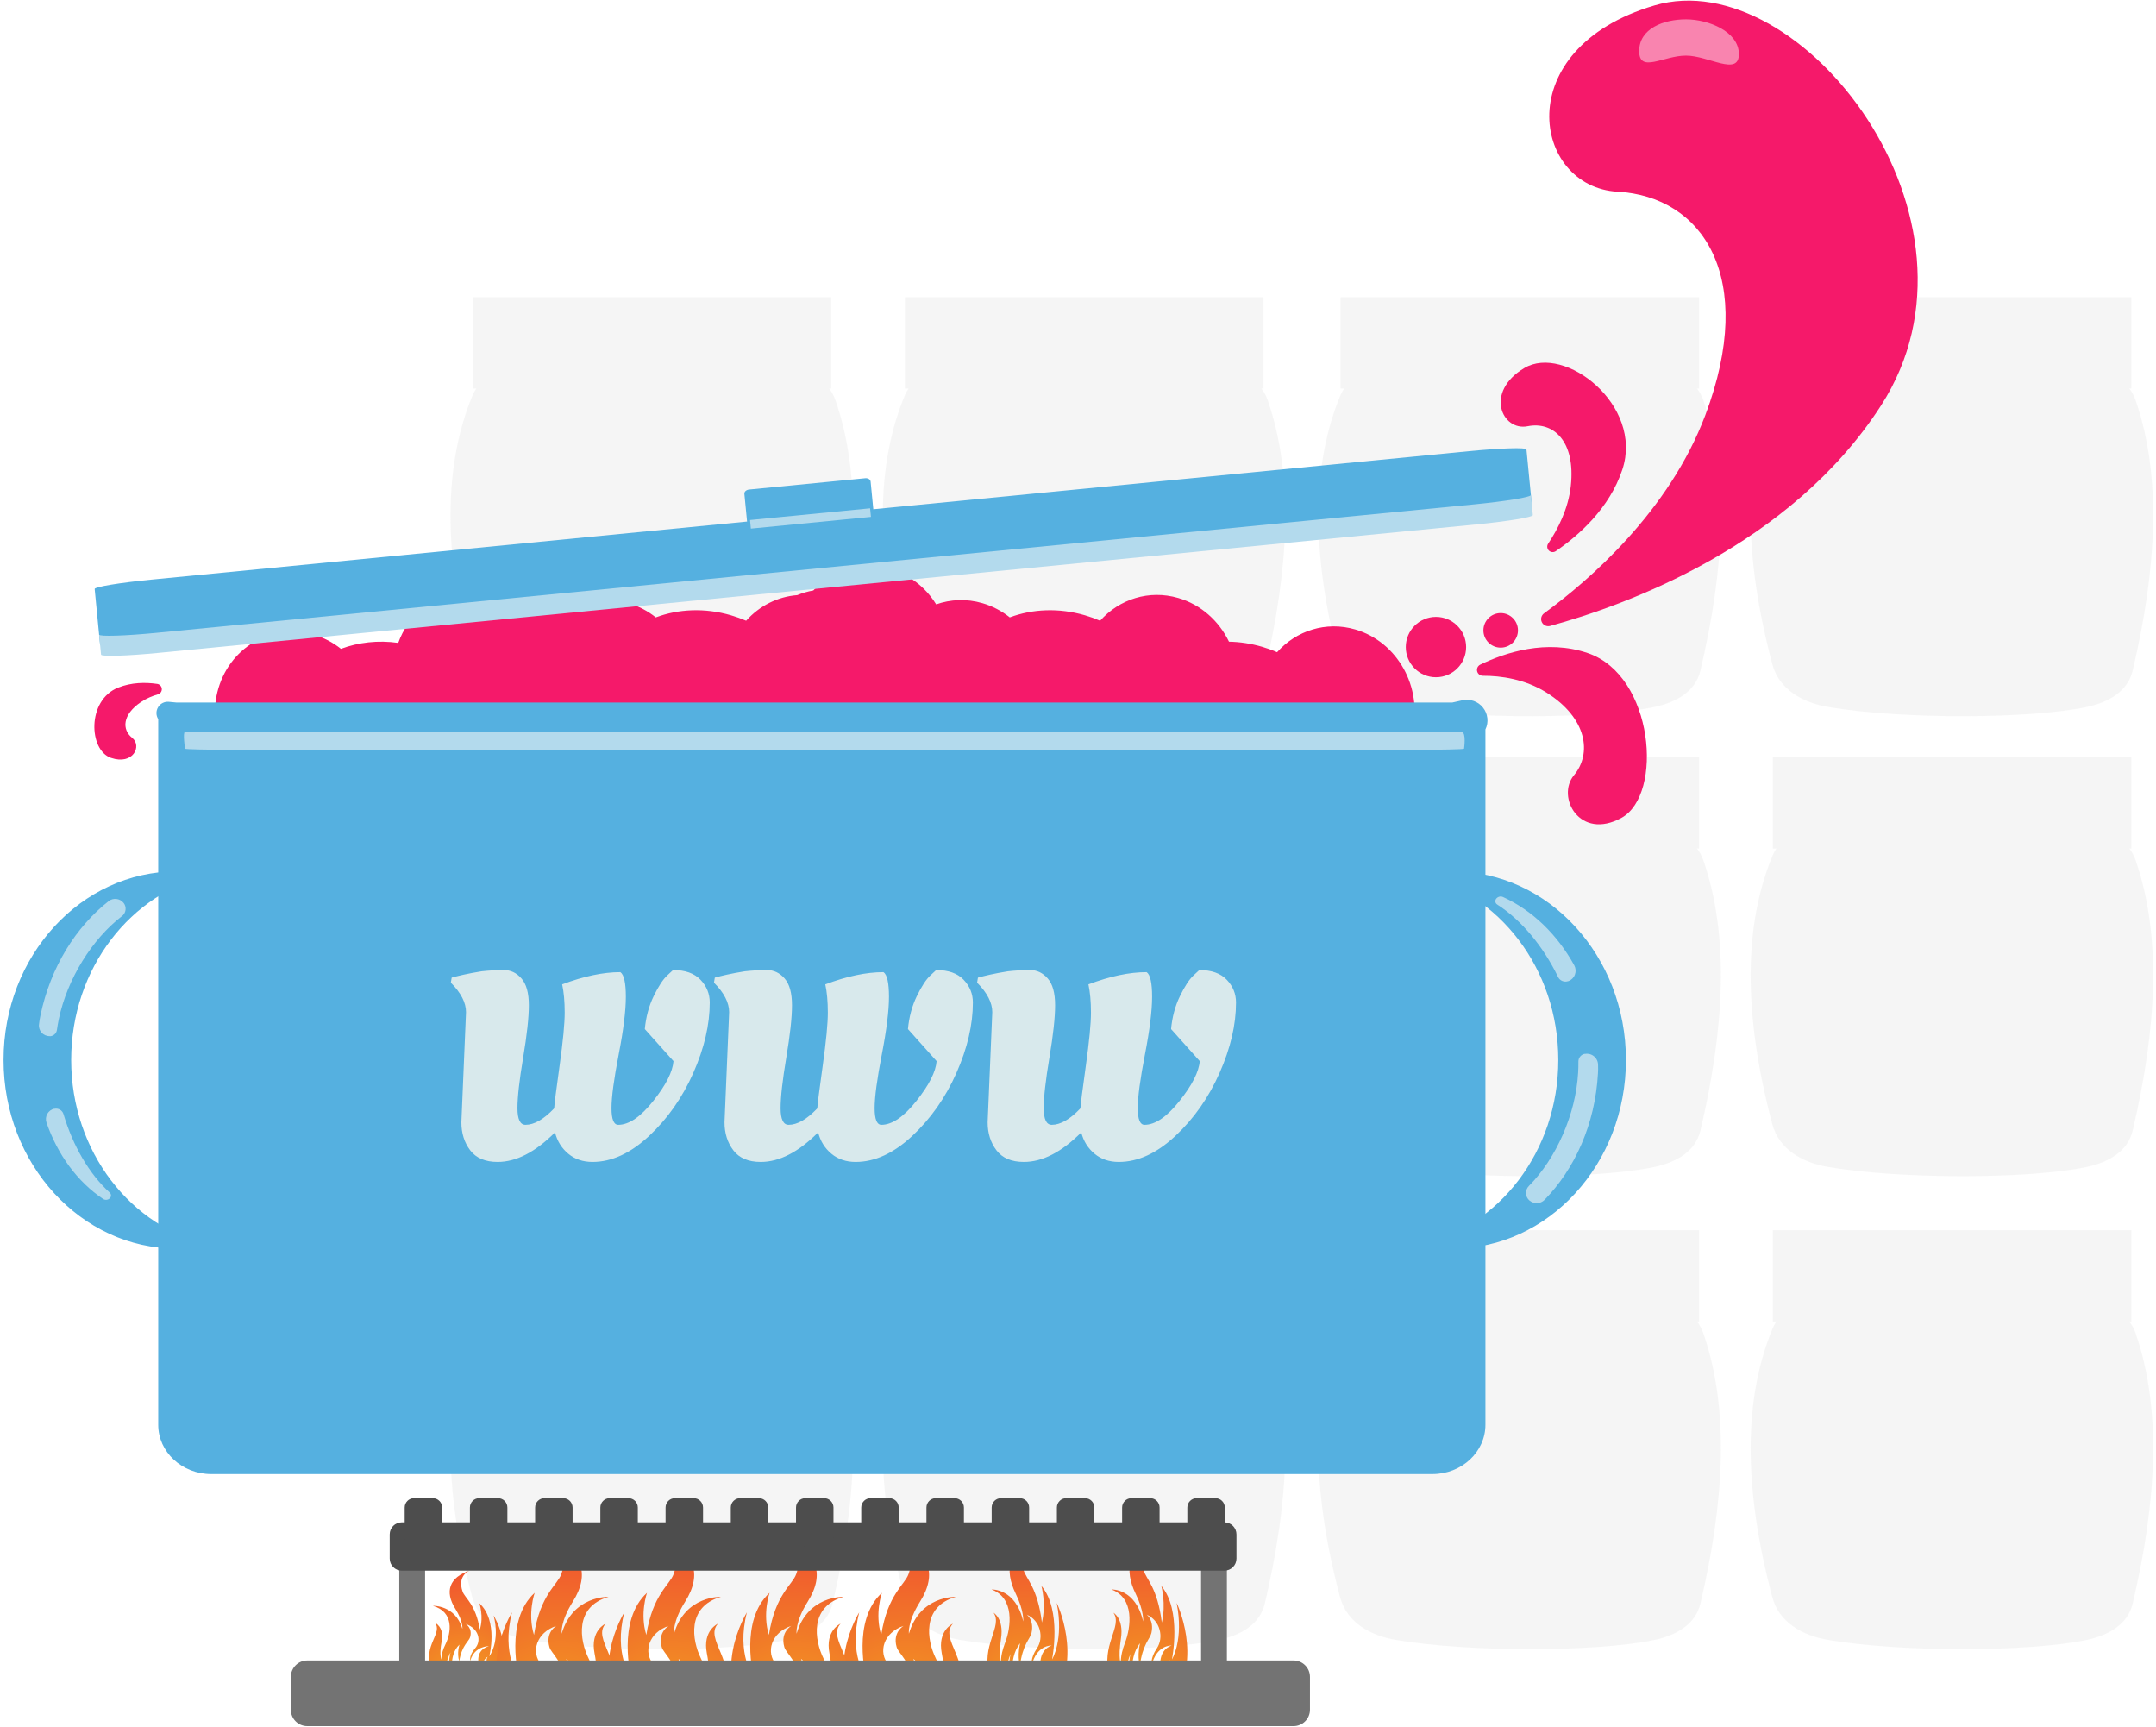 <?xml version="1.0" encoding="UTF-8" standalone="no"?>
<!DOCTYPE svg PUBLIC "-//W3C//DTD SVG 1.1//EN" "http://www.w3.org/Graphics/SVG/1.1/DTD/svg11.dtd">
<svg width="100%" height="100%" viewBox="0 0 402 322" version="1.1" xmlns="http://www.w3.org/2000/svg" xmlns:xlink="http://www.w3.org/1999/xlink" xml:space="preserve" xmlns:serif="http://www.serif.com/" style="fill-rule:evenodd;clip-rule:evenodd;stroke-linejoin:round;stroke-miterlimit:2;">
    <g>
        <g>
            <g opacity="0.25">
                <path d="M88.801,246.333C88.543,246.713 88.318,247.12 88.13,247.55C82.729,260.462 82.55,277.079 88.04,297.708C89.289,302.418 93.645,304.88 98.478,305.699C112.22,308.029 135.99,307.935 146.574,305.715C150.621,304.866 154.303,302.885 155.246,298.884C159.686,280.002 160.732,262.77 155.762,248.456C155.483,247.682 155.094,246.97 154.617,246.333L154.991,246.333L154.991,229.307L88.138,229.307L88.138,246.333L88.801,246.333Z" style="fill:rgb(217,217,217);"/>
                <path d="M88.801,158.171C88.543,158.55 88.318,158.957 88.13,159.388C82.729,172.299 82.55,188.916 88.04,209.546C89.289,214.255 93.645,216.718 98.478,217.537C112.22,219.866 135.99,219.772 146.574,217.552C150.621,216.703 154.303,214.723 155.246,210.721C159.686,191.839 160.732,174.608 155.762,160.294C155.483,159.52 155.094,158.807 154.617,158.171L154.991,158.171L154.991,141.144L88.138,141.144L88.138,158.171L88.801,158.171Z" style="fill:rgb(217,217,217);"/>
                <path d="M88.801,72.426C88.543,72.806 88.318,73.213 88.13,73.643C82.729,86.554 82.55,103.172 88.04,123.801C89.289,128.51 93.645,130.973 98.478,131.792C112.22,134.121 135.99,134.027 146.574,131.807C150.621,130.958 154.303,128.978 155.246,124.977C159.686,106.094 160.732,88.863 155.762,74.549C155.483,73.775 155.094,73.063 154.617,72.426L154.991,72.426L154.991,55.399L88.138,55.399L88.138,72.426L88.801,72.426Z" style="fill:rgb(217,217,217);"/>
                <path d="M169.398,246.333C169.141,246.713 168.915,247.12 168.728,247.55C163.326,260.462 163.147,277.079 168.637,297.708C169.886,302.418 174.243,304.88 179.075,305.699C192.817,308.029 216.587,307.935 227.171,305.715C231.218,304.866 234.9,302.885 235.844,298.884C240.283,280.002 241.329,262.77 236.359,248.456C236.08,247.682 235.692,246.97 235.214,246.333L235.588,246.333L235.588,229.307L168.735,229.307L168.735,246.333L169.398,246.333Z" style="fill:rgb(217,217,217);"/>
                <path d="M169.398,158.171C169.141,158.55 168.915,158.957 168.728,159.388C163.326,172.299 163.147,188.916 168.637,209.546C169.886,214.255 174.243,216.718 179.075,217.537C192.817,219.866 216.587,219.772 227.171,217.552C231.218,216.703 234.9,214.723 235.844,210.721C240.283,191.839 241.329,174.608 236.359,160.294C236.08,159.52 235.692,158.807 235.214,158.171L235.588,158.171L235.588,141.144L168.735,141.144L168.735,158.171L169.398,158.171Z" style="fill:rgb(217,217,217);"/>
                <path d="M169.398,72.426C169.141,72.806 168.915,73.213 168.728,73.643C163.326,86.554 163.147,103.172 168.637,123.801C169.886,128.51 174.243,130.973 179.075,131.792C192.817,134.121 216.587,134.027 227.171,131.807C231.218,130.958 234.9,128.978 235.844,124.977C240.283,106.094 241.329,88.863 236.359,74.549C236.08,73.775 235.692,73.063 235.214,72.426L235.588,72.426L235.588,55.399L168.735,55.399L168.735,72.426L169.398,72.426Z" style="fill:rgb(217,217,217);"/>
            </g>
            <g opacity="0.25">
                <path d="M250.62,246.333C250.362,246.713 250.137,247.12 249.949,247.55C244.547,260.462 244.368,277.079 249.859,297.708C251.108,302.418 255.464,304.88 260.296,305.699C274.038,308.029 297.809,307.935 308.392,305.715C312.44,304.866 316.121,302.885 317.065,298.884C321.504,280.002 322.55,262.77 317.58,248.456C317.302,247.682 316.913,246.97 316.436,246.333L316.81,246.333L316.81,229.307L249.957,229.307L249.957,246.333L250.62,246.333Z" style="fill:rgb(217,217,217);"/>
                <path d="M250.62,158.171C250.362,158.55 250.137,158.957 249.949,159.388C244.547,172.299 244.368,188.916 249.859,209.546C251.108,214.255 255.464,216.718 260.296,217.537C274.038,219.866 297.809,219.772 308.392,217.552C312.44,216.703 316.121,214.723 317.065,210.721C321.504,191.839 322.55,174.608 317.58,160.294C317.302,159.52 316.913,158.807 316.436,158.171L316.81,158.171L316.81,141.144L249.957,141.144L249.957,158.171L250.62,158.171Z" style="fill:rgb(217,217,217);"/>
                <path d="M250.62,72.426C250.362,72.806 250.137,73.213 249.949,73.643C244.547,86.554 244.368,103.172 249.859,123.801C251.108,128.51 255.464,130.973 260.296,131.792C274.038,134.121 297.809,134.027 308.392,131.807C312.44,130.958 316.121,128.978 317.065,124.977C321.504,106.094 322.55,88.863 317.58,74.549C317.302,73.775 316.913,73.063 316.436,72.426L316.81,72.426L316.81,55.399L249.957,55.399L249.957,72.426L250.62,72.426Z" style="fill:rgb(217,217,217);"/>
                <path d="M331.217,246.333C330.959,246.713 330.734,247.12 330.546,247.55C325.145,260.462 324.966,277.079 330.456,297.708C331.705,302.418 336.061,304.88 340.894,305.699C354.636,308.029 378.406,307.935 388.99,305.715C393.037,304.866 396.719,302.885 397.662,298.884C402.102,280.002 403.148,262.77 398.178,248.456C397.899,247.682 397.51,246.97 397.033,246.333L397.407,246.333L397.407,229.307L330.554,229.307L330.554,246.333L331.217,246.333Z" style="fill:rgb(217,217,217);"/>
                <path d="M331.217,158.171C330.959,158.55 330.734,158.957 330.546,159.388C325.145,172.299 324.966,188.916 330.456,209.546C331.705,214.255 336.061,216.718 340.894,217.537C354.636,219.866 378.406,219.772 388.99,217.552C393.037,216.703 396.719,214.723 397.662,210.721C402.102,191.839 403.148,174.608 398.178,160.294C397.899,159.52 397.51,158.807 397.033,158.171L397.407,158.171L397.407,141.144L330.554,141.144L330.554,158.171L331.217,158.171Z" style="fill:rgb(217,217,217);"/>
                <path d="M331.217,72.426C330.959,72.806 330.734,73.213 330.546,73.643C325.145,86.554 324.966,103.172 330.456,123.801C331.705,128.51 336.061,130.973 340.894,131.792C354.636,134.121 378.406,134.027 388.99,131.807C393.037,130.958 396.719,128.978 397.662,124.977C402.102,106.094 403.148,88.863 398.178,74.549C397.899,73.775 397.51,73.063 397.033,72.426L397.407,72.426L397.407,55.399L330.554,55.399L330.554,72.426L331.217,72.426Z" style="fill:rgb(217,217,217);"/>
            </g>
        </g>
        <path d="M148.647,110.937C149.601,110.543 150.603,110.249 151.643,110.068C154.318,107.275 158.017,105.546 162.1,105.546C167.331,105.546 171.93,108.383 174.557,112.659C177.236,111.712 180.221,111.572 183.182,112.434C185.079,112.986 186.794,113.899 188.278,115.083C192.483,113.509 197.386,113.262 202.298,114.692C203.272,114.975 204.215,115.316 205.124,115.708C208.684,111.701 214.227,109.878 219.692,111.469C223.951,112.709 227.296,115.769 229.151,119.616C231.163,119.65 233.229,119.955 235.296,120.557C236.27,120.84 237.213,121.181 238.122,121.573C241.682,117.566 247.225,115.743 252.69,117.334C260.569,119.628 265.322,128.155 263.297,136.364C261.744,142.66 256.653,146.952 250.811,147.577C249.806,150.291 248.178,152.631 246.11,154.505C246.049,154.846 245.977,155.187 245.893,155.527C244.075,162.897 237.408,167.522 230.363,166.73C227.114,168.675 223.129,169.306 219.185,168.157C213.881,166.613 209.994,162.245 208.637,157.051C205.651,159.877 201.576,161.338 197.366,160.865C194.116,162.81 190.131,163.441 186.187,162.292C183.394,161.479 180.993,159.882 179.149,157.794C176.644,163.825 170.655,167.437 164.363,166.73C161.114,168.675 157.129,169.306 153.185,168.157C150.959,167.509 148.982,166.364 147.337,164.868C144.769,166.382 141.75,167.078 138.658,166.73C135.409,168.675 131.424,169.306 127.48,168.157C123.96,167.133 121.064,164.864 119.118,161.936C114.916,160.354 111.725,156.952 110.168,152.843C108.463,152.759 106.834,152.373 105.327,151.735C101.64,154.438 96.964,156.055 91.878,156.055C90.87,156.055 89.878,155.991 88.906,155.868C88.379,156.902 87.742,157.866 87.011,158.743C84.296,164.2 78.612,167.399 72.658,166.73C69.409,168.675 65.424,169.306 61.48,168.157C53.6,165.864 48.847,157.336 50.872,149.127C50.962,148.764 51.063,148.408 51.175,148.059L51.138,148.048C43.259,145.754 38.506,137.227 40.53,129.017C42.555,120.808 50.596,116.005 58.475,118.299C60.372,118.851 62.087,119.764 63.571,120.948C66.821,119.731 70.488,119.307 74.253,119.838C76.082,114.777 80.397,110.98 85.643,110.068C88.318,107.275 92.017,105.546 96.1,105.546C101.331,105.546 105.93,108.383 108.557,112.659C111.236,111.712 114.221,111.572 117.182,112.434C119.079,112.986 120.794,113.899 122.278,115.083C126.483,113.509 131.386,113.262 136.298,114.692C137.272,114.975 138.215,115.316 139.124,115.708C141.58,112.943 144.98,111.219 148.647,110.937Z" style="fill:rgb(245,25,106);"/>
        <circle cx="267.743" cy="120.617" r="5.626" style="fill:rgb(245,25,106);"/>
        <circle cx="279.812" cy="117.502" r="3.222" style="fill:rgb(245,25,106);"/>
        <path d="M92.04,301.14C93.315,306.095 91.229,308.733 91.229,308.733C91.229,308.733 92.967,302.125 89.38,298.858C89.38,298.858 90.243,301.285 89.461,303.777C88.707,299.024 86.701,297.937 86.256,296.679C85.187,293.655 87.56,292.777 87.56,292.777C83.822,294.004 82.839,296.632 84.904,299.893C86.413,302.274 86.213,303.634 86.213,303.634C84.909,299.157 80.707,299.331 80.707,299.331C84.735,300.49 84.11,304.396 83.049,306.524C82.098,308.431 82.374,309.428 82.374,309.428C82.374,309.428 81.814,308.693 82.358,305.909C82.88,303.243 81.054,302.461 81.054,302.461C82.706,304.286 78.765,306.895 80.388,310.894C80.973,312.337 82.08,313.37 83.255,314.102C82.207,311.383 84,307.999 84,307.999C83.195,311.129 84.513,312.794 84.513,312.794C84.513,312.794 83.415,308.621 85.68,306.558C85.68,306.558 85.135,308.09 85.629,309.665C86.105,306.663 87.421,305.992 87.653,305.182C88.153,303.438 86.829,302.717 86.829,302.717C89.191,303.492 89.868,305.809 88.587,307.253C87.405,308.585 87.681,309.574 87.681,309.574C88.504,306.747 91.158,306.856 91.158,306.856C88.614,307.589 89.008,310.056 89.679,311.4C90.28,312.604 90.105,313.234 90.105,313.234C90.105,313.234 90.459,312.769 90.115,311.011C89.785,309.327 90.939,308.833 90.939,308.833C90.054,309.811 92.253,311.836 91.308,314.416C96.68,308.479 92.04,301.14 92.04,301.14Z" style="fill:url(#_Radial1);"/>
        <path d="M219.39,298.791C220.757,305.666 218.52,309.325 218.52,309.325C218.52,309.325 220.385,300.158 216.538,295.625C216.538,295.625 217.464,298.992 216.625,302.45C215.817,295.856 213.666,294.348 213.189,292.602C212.042,288.406 214.587,287.188 214.587,287.188C210.579,288.891 209.525,292.537 211.739,297.06C213.357,300.365 213.142,302.252 213.142,302.252C211.744,296.04 207.239,296.281 207.239,296.281C211.558,297.889 210.888,303.309 209.75,306.261C208.73,308.906 209.026,310.29 209.026,310.29C209.026,310.29 208.426,309.27 209.01,305.408C209.569,301.709 207.611,300.623 207.611,300.623C209.383,303.156 205.157,306.775 206.897,312.324C207.525,314.326 208.711,315.759 209.971,316.774C208.848,313.002 210.77,308.307 210.77,308.307C209.907,312.65 211.32,314.96 211.32,314.96C211.32,314.96 210.142,309.171 212.572,306.308C212.572,306.308 211.987,308.434 212.517,310.618C213.027,306.453 214.438,305.523 214.687,304.398C215.222,301.979 213.803,300.979 213.803,300.979C216.335,302.054 217.061,305.269 215.688,307.272C214.42,309.12 214.716,310.493 214.716,310.493C215.599,306.57 218.445,306.722 218.445,306.722C215.717,307.738 216.14,311.161 216.859,313.025C217.503,314.696 217.316,315.57 217.316,315.57C217.316,315.57 217.695,314.925 217.326,312.486C216.973,310.15 218.209,309.465 218.209,309.465C217.261,310.821 219.618,313.63 218.606,317.211C224.365,308.973 219.39,298.791 219.39,298.791Z" style="fill:url(#_Radial2);"/>
        <path d="M197.035,298.791C198.402,305.666 196.165,309.325 196.165,309.325C196.165,309.325 198.029,300.158 194.182,295.625C194.182,295.625 195.108,298.992 194.269,302.45C193.461,295.856 191.31,294.348 190.833,292.602C189.687,288.406 192.232,287.188 192.232,287.188C188.223,288.891 187.17,292.537 189.384,297.06C191.001,300.365 190.787,302.252 190.787,302.252C189.389,296.04 184.883,296.281 184.883,296.281C189.202,297.889 188.533,303.309 187.394,306.261C186.375,308.906 186.671,310.29 186.671,310.29C186.671,310.29 186.07,309.27 186.654,305.408C187.214,301.709 185.256,300.623 185.256,300.623C187.027,303.156 182.801,306.775 184.541,312.324C185.169,314.326 186.356,315.759 187.616,316.774C186.492,313.002 188.415,308.307 188.415,308.307C187.551,312.65 188.964,314.96 188.964,314.96C188.964,314.96 187.787,309.171 190.216,306.308C190.216,306.308 189.631,308.434 190.161,310.618C190.671,306.453 192.082,305.523 192.331,304.398C192.867,301.979 191.448,300.979 191.448,300.979C193.98,302.054 194.706,305.269 193.332,307.272C192.065,309.12 192.361,310.493 192.361,310.493C193.244,306.57 196.089,306.722 196.089,306.722C193.361,307.738 193.784,311.161 194.503,313.025C195.147,314.696 194.96,315.57 194.96,315.57C194.96,315.57 195.339,314.925 194.971,312.486C194.617,310.15 195.854,309.465 195.854,309.465C194.906,310.821 197.263,313.63 196.25,317.211C202.009,308.973 197.035,298.791 197.035,298.791Z" style="fill:url(#_Radial3);"/>
        <path d="M116.408,300.549C114.382,308.466 117.698,312.68 117.698,312.68C117.698,312.68 114.934,302.123 120.637,296.903C120.637,296.903 119.264,300.781 120.508,304.762C121.706,297.169 124.894,295.433 125.601,293.423C127.301,288.59 123.528,287.188 123.528,287.188C129.47,289.149 131.032,293.348 127.75,298.557C125.352,302.362 125.67,304.535 125.67,304.535C127.743,297.381 134.422,297.659 134.422,297.659C128.019,299.511 129.012,305.752 130.699,309.152C132.211,312.197 131.772,313.791 131.772,313.791C131.772,313.791 132.662,312.616 131.796,308.169C130.967,303.91 133.869,302.659 133.869,302.659C131.244,305.576 137.508,309.743 134.929,316.133C133.998,318.438 132.239,320.089 130.371,321.258C132.037,316.914 129.187,311.508 129.187,311.508C130.467,316.508 128.372,319.169 128.372,319.169C128.372,319.169 130.118,312.502 126.516,309.205C126.516,309.205 127.383,311.654 126.598,314.169C125.841,309.373 123.75,308.301 123.381,307.007C122.587,304.22 124.69,303.069 124.69,303.069C120.937,304.307 119.861,308.009 121.897,310.315C123.776,312.443 123.337,314.025 123.337,314.025C122.028,309.507 117.81,309.682 117.81,309.682C121.854,310.852 121.227,314.793 120.161,316.941C119.206,318.864 119.484,319.871 119.484,319.871C119.484,319.871 118.922,319.129 119.468,316.32C119.992,313.63 118.159,312.84 118.159,312.84C119.565,314.402 116.07,317.637 117.571,321.76C109.034,312.274 116.408,300.549 116.408,300.549Z" style="fill:url(#_Radial4);"/>
        <path d="M160.208,300.549C158.181,308.466 161.497,312.68 161.497,312.68C161.497,312.68 158.734,302.123 164.436,296.903C164.436,296.903 163.063,300.781 164.307,304.762C165.505,297.169 168.693,295.433 169.4,293.423C171.1,288.59 167.328,287.188 167.328,287.188C173.27,289.149 174.831,293.348 171.549,298.557C169.152,302.362 169.469,304.535 169.469,304.535C171.542,297.381 178.221,297.659 178.221,297.659C171.819,299.511 172.811,305.752 174.499,309.152C176.01,312.197 175.571,313.791 175.571,313.791C175.571,313.791 176.461,312.616 175.596,308.169C174.767,303.91 177.668,302.659 177.668,302.659C175.043,305.576 181.307,309.743 178.728,316.133C177.797,318.438 176.039,320.089 174.171,321.258C175.836,316.914 172.986,311.508 172.986,311.508C174.266,316.508 172.172,319.169 172.172,319.169C172.172,319.169 173.917,312.502 170.316,309.205C170.316,309.205 171.183,311.654 170.397,314.169C169.641,309.373 167.549,308.301 167.18,307.007C166.386,304.22 168.489,303.069 168.489,303.069C164.737,304.307 163.66,308.009 165.696,310.315C167.575,312.443 167.137,314.025 167.137,314.025C165.827,309.507 161.609,309.682 161.609,309.682C165.653,310.852 165.026,314.793 163.96,316.941C163.006,318.864 163.283,319.871 163.283,319.871C163.283,319.871 162.721,319.129 163.267,316.32C163.791,313.63 161.958,312.84 161.958,312.84C163.364,314.402 159.87,317.637 161.37,321.76C152.833,312.274 160.208,300.549 160.208,300.549Z" style="fill:url(#_Radial5);"/>
        <path d="M95.465,300.549C93.439,308.466 96.755,312.68 96.755,312.68C96.755,312.68 93.991,302.123 99.694,296.903C99.694,296.903 98.321,300.781 99.565,304.762C100.762,297.169 103.951,295.433 104.658,293.423C106.358,288.59 102.585,287.188 102.585,287.188C108.527,289.149 110.089,293.348 106.807,298.557C104.409,302.362 104.727,304.535 104.727,304.535C106.8,297.381 113.479,297.659 113.479,297.659C107.076,299.511 108.069,305.752 109.756,309.152C111.268,312.197 110.828,313.791 110.828,313.791C110.828,313.791 111.719,312.616 110.853,308.169C110.024,303.91 112.926,302.659 112.926,302.659C110.301,305.576 116.565,309.743 113.986,316.133C113.055,318.438 111.296,320.089 109.428,321.258C111.094,316.914 108.244,311.508 108.244,311.508C109.524,316.508 107.429,319.169 107.429,319.169C107.429,319.169 109.175,312.502 105.573,309.205C105.573,309.205 106.44,311.654 105.655,314.169C104.898,309.373 102.807,308.301 102.438,307.007C101.644,304.22 103.747,303.069 103.747,303.069C99.994,304.307 98.917,308.009 100.954,310.315C102.833,312.443 102.394,314.025 102.394,314.025C101.085,309.507 96.867,309.682 96.867,309.682C100.91,310.852 100.284,314.793 99.218,316.941C98.263,318.864 98.541,319.871 98.541,319.871C98.541,319.871 97.978,319.129 98.525,316.32C99.049,313.63 97.216,312.84 97.216,312.84C98.622,314.402 95.127,317.637 96.628,321.76C88.091,312.274 95.465,300.549 95.465,300.549Z" style="fill:url(#_Radial6);"/>
        <path d="M139.264,300.549C137.238,308.466 140.554,312.68 140.554,312.68C140.554,312.68 137.79,302.123 143.493,296.903C143.493,296.903 142.12,300.781 143.364,304.762C144.562,297.169 147.75,295.433 148.457,293.423C150.157,288.59 146.384,287.188 146.384,287.188C152.326,289.149 153.888,293.348 150.606,298.557C148.208,302.362 148.526,304.535 148.526,304.535C150.599,297.381 157.278,297.659 157.278,297.659C150.876,299.511 151.868,305.752 153.555,309.152C155.067,312.197 154.628,313.791 154.628,313.791C154.628,313.791 155.518,312.616 154.652,308.169C153.823,303.91 156.725,302.659 156.725,302.659C154.1,305.576 160.364,309.743 157.785,316.133C156.854,318.438 155.095,320.089 153.227,321.258C154.893,316.914 152.043,311.508 152.043,311.508C153.323,316.508 151.228,319.169 151.228,319.169C151.228,319.169 152.974,312.502 149.372,309.205C149.372,309.205 150.239,311.654 149.454,314.169C148.697,309.373 146.606,308.301 146.237,307.007C145.443,304.22 147.546,303.069 147.546,303.069C143.793,304.307 142.717,308.009 144.753,310.315C146.632,312.443 146.193,314.025 146.193,314.025C144.884,309.507 140.666,309.682 140.666,309.682C144.71,310.852 144.083,314.793 143.017,316.941C142.062,318.864 142.34,319.871 142.34,319.871C142.34,319.871 141.778,319.129 142.324,316.32C142.848,313.63 141.015,312.84 141.015,312.84C142.421,314.402 138.926,317.637 140.427,321.76C131.89,312.274 139.264,300.549 139.264,300.549Z" style="fill:url(#_Radial7);"/>
        <g>
            <path d="M276.968,135.971C277.61,134.641 277.435,133.061 276.517,131.904C275.6,130.747 274.102,130.216 272.66,130.537C271.564,130.782 270.8,130.952 270.8,130.952L32.876,130.952C32.876,130.952 32.284,130.896 31.482,130.82C30.68,130.744 29.905,131.132 29.484,131.818C29.063,132.505 29.07,133.371 29.502,134.051L29.502,265.582C29.502,270.655 33.93,274.774 39.383,274.774L267.085,274.774C272.539,274.774 276.966,270.655 276.966,265.582L276.966,135.975C276.966,135.975 276.966,135.974 276.968,135.971Z" style="fill:rgb(85,176,224);"/>
            <path d="M272.98,139.562C272.98,139.562 273.432,136.505 272.547,136.478C271.663,136.452 270.22,136.439 268.83,136.447C267.774,136.453 267.038,136.456 267.038,136.456L37.742,136.456C37.742,136.456 37.171,136.455 36.398,136.453C35.625,136.452 34.878,136.461 34.473,136.476C34.067,136.492 34.49,139.562 34.49,139.562C34.49,139.679 38.757,139.774 44.013,139.774L263.457,139.774C268.714,139.774 272.98,139.679 272.98,139.562Z" style="fill:rgb(179,218,237);"/>
            <path d="M39.219,232.065C37.179,232.507 35.07,232.738 32.913,232.738C15.112,232.738 0.66,216.988 0.66,197.587C0.66,178.187 15.112,162.437 32.913,162.437C35.07,162.437 37.179,162.668 39.219,163.11C24.434,166.308 13.273,180.539 13.273,197.587C13.273,214.636 24.434,228.867 39.219,232.065Z" style="fill:rgb(85,176,224);"/>
            <path d="M264.609,163.11C266.649,162.668 268.757,162.437 270.915,162.437C288.715,162.437 303.167,178.187 303.167,197.587C303.167,216.988 288.715,232.738 270.915,232.738C268.757,232.738 266.649,232.507 264.609,232.065C279.394,228.867 290.555,214.636 290.555,197.587C290.555,180.539 279.394,166.308 264.609,163.11Z" style="fill:rgb(85,176,224);"/>
            <path d="M9.286,193.141C8.697,193.161 8.13,192.915 7.742,192.47C7.353,192.026 7.185,191.431 7.284,190.85C7.336,190.32 7.435,189.795 7.545,189.269C9.422,180.269 14.165,172.764 20.282,167.959C21.123,167.323 22.313,167.453 22.998,168.255C23.004,168.25 23.005,168.25 23.005,168.25C23.322,168.623 23.469,169.11 23.411,169.596C23.353,170.081 23.095,170.52 22.698,170.807C17.194,175.04 12.533,182.458 10.963,189.982C10.826,190.644 10.709,191.311 10.614,191.983C10.52,192.645 9.964,193.144 9.295,193.165C9.292,193.141 9.289,193.141 9.286,193.141ZM10.149,206.682C10.893,206.521 11.634,206.965 11.844,207.696C13.592,213.564 16.617,218.82 20.457,222.303C20.752,222.564 20.78,223.014 20.521,223.31C20.522,223.311 20.522,223.312 20.522,223.312C20.194,223.687 19.64,223.763 19.223,223.491C14.419,220.274 10.754,215.25 8.665,209.251C8.484,208.712 8.541,208.12 8.822,207.626C9.104,207.131 9.582,206.78 10.138,206.659C10.145,206.683 10.147,206.683 10.149,206.682Z" style="fill:rgb(179,218,237);"/>
            <path d="M295.514,196.456C296.129,196.346 296.761,196.516 297.237,196.922C297.712,197.327 297.981,197.924 297.969,198.548C297.996,199.069 297.977,199.592 297.948,200.117C297.42,209.545 293.635,217.883 287.975,223.675C287.215,224.426 286.007,224.472 285.191,223.782C285.185,223.789 285.184,223.788 285.184,223.788C284.783,223.449 284.546,222.957 284.53,222.433C284.514,221.909 284.722,221.403 285.101,221.041C290.153,215.92 293.818,207.737 294.256,199.91C294.294,199.235 294.309,198.558 294.303,197.879C294.296,197.169 294.803,196.558 295.502,196.434C295.509,196.457 295.511,196.457 295.514,196.456ZM292.413,182.881C291.673,183.157 290.844,182.82 290.506,182.106C287.739,176.418 283.727,171.544 279.145,168.595C278.981,168.492 278.867,168.328 278.826,168.139C278.785,167.95 278.822,167.753 278.928,167.592L278.927,167.591C279.212,167.158 279.769,166.995 280.242,167.205C285.765,169.726 290.392,174.235 293.539,179.965C293.822,180.495 293.862,181.122 293.649,181.684C293.436,182.247 292.991,182.69 292.427,182.9C292.417,182.879 292.415,182.88 292.413,182.881Z" style="fill:rgb(179,218,237);"/>
            <path d="M264.609,144.81C264.609,143.678 263.689,142.758 262.557,142.758L131.347,142.758C130.215,142.758 129.295,143.678 129.295,144.81L129.295,145.536C129.295,146.668 130.215,147.588 131.347,147.588L262.557,147.588C263.689,147.588 264.609,146.668 264.609,145.536L264.609,144.81Z" style="fill:rgb(85,176,224);"/>
            <path d="M190.717,144.81C190.717,143.678 189.798,142.758 188.665,142.758L165.955,142.758C164.822,142.758 163.903,143.678 163.903,144.81L163.903,145.536C163.903,146.668 164.822,147.588 165.955,147.588L188.665,147.588C189.798,147.588 190.717,146.668 190.717,145.536L190.717,144.81Z" style="fill:rgb(85,176,224);"/>
            <path d="M113.085,144.81C113.085,143.678 112.166,142.758 111.033,142.758L88.322,142.758C87.19,142.758 86.27,143.678 86.27,144.81L86.27,145.536C86.27,146.668 87.19,147.588 88.322,147.588L111.033,147.588C112.166,147.588 113.085,146.668 113.085,145.536L113.085,144.81Z" style="fill:rgb(85,176,224);"/>
            <path d="M255.568,246.753C255.568,242.111 251.8,238.343 247.158,238.343L237.163,238.343C232.522,238.343 228.753,242.111 228.753,246.753L228.753,249.728C228.753,254.369 232.522,258.138 237.163,258.138L247.158,258.138C251.8,258.138 255.568,254.369 255.568,249.728L255.568,246.753Z" style="fill:rgb(85,176,224);"/>
            <path d="M226.573,247.739C226.573,246.173 225.302,244.902 223.736,244.902L220.366,244.902C218.8,244.902 217.529,246.173 217.529,247.739L217.529,248.742C217.529,250.307 218.8,251.578 220.366,251.578L223.736,251.578C225.302,251.578 226.573,250.307 226.573,248.742L226.573,247.739Z" style="fill:rgb(85,176,224);"/>
            <path d="M84.635,260.19C84.635,259.057 83.716,258.138 82.583,258.138L55.781,258.138C54.649,258.138 53.729,259.057 53.729,260.19L53.729,260.916C53.729,262.048 54.649,262.968 55.781,262.968L82.583,262.968C83.716,262.968 84.635,262.048 84.635,260.916L84.635,260.19Z" style="fill:rgb(85,176,224);"/>
        </g>
        <g>
            <path d="M86.027,209.201L86.892,188.68C86.892,186.898 85.948,185.063 84.061,183.176L84.219,182.233C84.586,182.128 84.939,182.036 85.28,181.958C85.621,181.879 86.014,181.787 86.459,181.682C86.905,181.578 87.416,181.473 87.993,181.368C88.569,181.263 89.172,181.158 89.801,181.053C91.269,180.896 92.645,180.818 93.929,180.818C95.213,180.818 96.314,181.342 97.231,182.39C98.148,183.438 98.607,185.103 98.607,187.383C98.607,189.663 98.253,192.913 97.546,197.132C96.838,201.352 96.484,204.497 96.484,206.567C96.484,208.638 96.982,209.673 97.978,209.673C99.603,209.673 101.385,208.651 103.325,206.607C103.377,205.768 103.718,203.095 104.347,198.587C104.976,194.079 105.29,190.803 105.29,188.759C105.29,186.714 105.133,184.959 104.819,183.491C108.855,181.971 112.471,181.211 115.669,181.211C116.35,181.682 116.691,183.216 116.691,185.81C116.691,188.405 116.246,191.996 115.354,196.582C114.463,201.169 114.018,204.497 114.018,206.567C114.018,208.638 114.437,209.673 115.276,209.673C117.268,209.673 119.443,208.192 121.802,205.231C124.161,202.269 125.419,199.793 125.576,197.801L120.229,191.825C120.439,189.571 120.989,187.527 121.88,185.692C122.771,183.858 123.61,182.574 124.396,181.84L125.497,180.818C127.751,180.818 129.455,181.42 130.608,182.626C131.761,183.832 132.338,185.247 132.338,186.872C132.338,191.013 131.315,195.39 129.271,200.002C127.227,204.615 124.475,208.533 121.015,211.757C117.556,214.98 114.044,216.592 110.48,216.592C108.697,216.592 107.19,216.081 105.959,215.059C104.727,214.037 103.901,212.713 103.482,211.088C99.813,214.758 96.248,216.592 92.789,216.592C90.482,216.592 88.779,215.872 87.678,214.43C86.577,212.989 86.027,211.246 86.027,209.201Z" style="fill:rgb(216,233,236);fill-rule:nonzero;"/>
            <path d="M135.089,209.201L135.954,188.68C135.954,186.898 135.011,185.063 133.124,183.176L133.281,182.233C133.648,182.128 134.002,182.036 134.343,181.958C134.683,181.879 135.076,181.787 135.522,181.682C135.967,181.578 136.479,181.473 137.055,181.368C137.632,181.263 138.235,181.158 138.864,181.053C140.331,180.896 141.707,180.818 142.991,180.818C144.276,180.818 145.376,181.342 146.294,182.39C147.211,183.438 147.67,185.103 147.67,187.383C147.67,189.663 147.316,192.913 146.608,197.132C145.901,201.352 145.547,204.497 145.547,206.567C145.547,208.638 146.045,209.673 147.041,209.673C148.666,209.673 150.448,208.651 152.387,206.607C152.44,205.768 152.78,203.095 153.409,198.587C154.038,194.079 154.353,190.803 154.353,188.759C154.353,186.714 154.196,184.959 153.881,183.491C157.917,181.971 161.534,181.211 164.731,181.211C165.413,181.682 165.754,183.216 165.754,185.81C165.754,188.405 165.308,191.996 164.417,196.582C163.526,201.169 163.08,204.497 163.08,206.567C163.08,208.638 163.5,209.673 164.338,209.673C166.33,209.673 168.505,208.192 170.864,205.231C173.223,202.269 174.481,199.793 174.638,197.801L169.292,191.825C169.501,189.571 170.052,187.527 170.943,185.692C171.834,183.858 172.673,182.574 173.459,181.84L174.56,180.818C176.814,180.818 178.517,181.42 179.67,182.626C180.823,183.832 181.4,185.247 181.4,186.872C181.4,191.013 180.378,195.39 178.334,200.002C176.289,204.615 173.537,208.533 170.078,211.757C166.618,214.98 163.106,216.592 159.542,216.592C157.76,216.592 156.253,216.081 155.021,215.059C153.789,214.037 152.964,212.713 152.544,211.088C148.875,214.758 145.311,216.592 141.851,216.592C139.545,216.592 137.841,215.872 136.741,214.43C135.64,212.989 135.089,211.246 135.089,209.201Z" style="fill:rgb(216,233,236);fill-rule:nonzero;"/>
            <path d="M184.152,209.201L185.017,188.68C185.017,186.898 184.073,185.063 182.186,183.176L182.344,182.233C182.71,182.128 183.064,182.036 183.405,181.958C183.746,181.879 184.139,181.787 184.584,181.682C185.03,181.578 185.541,181.473 186.118,181.368C186.694,181.263 187.297,181.158 187.926,181.053C189.394,180.896 190.77,180.818 192.054,180.818C193.338,180.818 194.439,181.342 195.356,182.39C196.273,183.438 196.732,185.103 196.732,187.383C196.732,189.663 196.378,192.913 195.671,197.132C194.963,201.352 194.609,204.497 194.609,206.567C194.609,208.638 195.107,209.673 196.103,209.673C197.728,209.673 199.51,208.651 201.45,206.607C201.502,205.768 201.843,203.095 202.472,198.587C203.101,194.079 203.415,190.803 203.415,188.759C203.415,186.714 203.258,184.959 202.944,183.491C206.98,181.971 210.596,181.211 213.794,181.211C214.475,181.682 214.816,183.216 214.816,185.81C214.816,188.405 214.37,191.996 213.479,196.582C212.588,201.169 212.143,204.497 212.143,206.567C212.143,208.638 212.562,209.673 213.401,209.673C215.393,209.673 217.568,208.192 219.927,205.231C222.285,202.269 223.543,199.793 223.701,197.801L218.354,191.825C218.564,189.571 219.114,187.527 220.005,185.692C220.896,183.858 221.735,182.574 222.521,181.84L223.622,180.818C225.876,180.818 227.58,181.42 228.733,182.626C229.886,183.832 230.463,185.247 230.463,186.872C230.463,191.013 229.44,195.39 227.396,200.002C225.352,204.615 222.6,208.533 219.14,211.757C215.681,214.98 212.169,216.592 208.605,216.592C206.822,216.592 205.315,216.081 204.084,215.059C202.852,214.037 202.026,212.713 201.607,211.088C197.938,214.758 194.373,216.592 190.914,216.592C188.607,216.592 186.904,215.872 185.803,214.43C184.702,212.989 184.152,211.246 184.152,209.201Z" style="fill:rgb(216,233,236);fill-rule:nonzero;"/>
        </g>
        <g>
            <g>
                <path d="M139.295,97.221L28.241,108.044C22.358,108.617 17.613,109.398 17.651,109.787L18.659,120.13C18.697,120.518 23.504,120.368 29.387,119.795L275.033,95.854C280.916,95.281 285.662,94.5 285.624,94.112L284.616,83.768C284.578,83.38 279.771,83.53 273.888,84.103L162.834,94.927L162.33,89.755C162.292,89.367 161.84,89.092 161.322,89.143L139.663,91.254C139.144,91.304 138.753,91.661 138.791,92.049L139.295,97.221Z" style="fill:rgb(85,176,224);"/>
                <path d="M162.237,94.75L139.847,96.932L140.003,98.534L162.394,96.352L162.237,94.75Z" style="fill:rgb(179,218,237);"/>
            </g>
            <path d="M18.48,118.294L18.844,122.033C18.882,122.422 23.689,122.271 29.572,121.698L275.219,97.758C281.102,97.184 285.847,96.403 285.809,96.015L285.445,92.276C285.483,92.665 280.737,93.445 274.854,94.019L29.208,117.959C23.325,118.533 18.518,118.683 18.48,118.294Z" style="fill:rgb(179,218,237);"/>
        </g>
        <path d="M244.25,312.58C244.25,310.891 242.879,309.52 241.19,309.52L57.289,309.52C55.6,309.52 54.229,310.891 54.229,312.58L54.229,318.7C54.229,320.389 55.6,321.76 57.289,321.76L241.19,321.76C242.879,321.76 244.25,320.389 244.25,318.7L244.25,312.58Z" style="fill:rgb(115,115,115);"/>
        <path d="M78.057,317.211C78.721,317.211 79.261,316.671 79.261,316.007L79.261,288.392C79.261,287.728 78.721,287.188 78.057,287.188L75.649,287.188C74.984,287.188 74.445,287.728 74.445,288.392L74.445,316.007C74.445,316.671 74.984,317.211 75.649,317.211L78.057,317.211Z" style="fill:rgb(115,115,115);"/>
        <path d="M227.559,317.211C228.224,317.211 228.763,316.671 228.763,316.007L228.763,288.392C228.763,287.728 228.224,287.188 227.559,287.188L225.151,287.188C224.487,287.188 223.947,287.728 223.947,288.392L223.947,316.007C223.947,316.671 224.487,317.211 225.151,317.211L227.559,317.211Z" style="fill:rgb(115,115,115);"/>
        <path d="M230.547,286.021C230.547,284.778 229.538,283.769 228.295,283.769L74.913,283.769C73.67,283.769 72.661,284.778 72.661,286.021L72.661,290.525C72.661,291.768 73.67,292.777 74.913,292.777L228.295,292.777C229.538,292.777 230.547,291.768 230.547,290.525L230.547,286.021Z" style="fill:rgb(77,77,77);"/>
        <g>
            <path d="M82.442,281.012C82.442,280.048 81.659,279.266 80.695,279.266L77.202,279.266C76.238,279.266 75.456,280.048 75.456,281.012L75.456,286.527C75.456,287.491 76.238,288.273 77.202,288.273L80.695,288.273C81.659,288.273 82.442,287.491 82.442,286.527L82.442,281.012Z" style="fill:rgb(77,77,77);"/>
            <path d="M94.603,281.012C94.603,280.048 93.82,279.266 92.856,279.266L89.363,279.266C88.399,279.266 87.617,280.048 87.617,281.012L87.617,286.527C87.617,287.491 88.399,288.273 89.363,288.273L92.856,288.273C93.82,288.273 94.603,287.491 94.603,286.527L94.603,281.012Z" style="fill:rgb(77,77,77);"/>
            <path d="M106.763,281.012C106.763,280.048 105.981,279.266 105.017,279.266L101.524,279.266C100.56,279.266 99.777,280.048 99.777,281.012L99.777,286.527C99.777,287.491 100.56,288.273 101.524,288.273L105.017,288.273C105.981,288.273 106.763,287.491 106.763,286.527L106.763,281.012Z" style="fill:rgb(77,77,77);"/>
            <path d="M118.924,281.012C118.924,280.048 118.142,279.266 117.178,279.266L113.685,279.266C112.721,279.266 111.938,280.048 111.938,281.012L111.938,286.527C111.938,287.491 112.721,288.273 113.685,288.273L117.178,288.273C118.142,288.273 118.924,287.491 118.924,286.527L118.924,281.012Z" style="fill:rgb(77,77,77);"/>
            <path d="M131.085,281.012C131.085,280.048 130.303,279.266 129.339,279.266L125.846,279.266C124.882,279.266 124.099,280.048 124.099,281.012L124.099,286.527C124.099,287.491 124.882,288.273 125.846,288.273L129.339,288.273C130.303,288.273 131.085,287.491 131.085,286.527L131.085,281.012Z" style="fill:rgb(77,77,77);"/>
            <path d="M143.246,281.012C143.246,280.048 142.463,279.266 141.499,279.266L138.006,279.266C137.043,279.266 136.26,280.048 136.26,281.012L136.26,286.527C136.26,287.491 137.043,288.273 138.006,288.273L141.499,288.273C142.463,288.273 143.246,287.491 143.246,286.527L143.246,281.012Z" style="fill:rgb(77,77,77);"/>
            <path d="M155.407,281.012C155.407,280.048 154.624,279.266 153.66,279.266L150.167,279.266C149.203,279.266 148.421,280.048 148.421,281.012L148.421,286.527C148.421,287.491 149.203,288.273 150.167,288.273L153.66,288.273C154.624,288.273 155.407,287.491 155.407,286.527L155.407,281.012Z" style="fill:rgb(77,77,77);"/>
            <path d="M167.568,281.012C167.568,280.048 166.785,279.266 165.821,279.266L162.328,279.266C161.364,279.266 160.582,280.048 160.582,281.012L160.582,286.527C160.582,287.491 161.364,288.273 162.328,288.273L165.821,288.273C166.785,288.273 167.568,287.491 167.568,286.527L167.568,281.012Z" style="fill:rgb(77,77,77);"/>
            <path d="M179.729,281.012C179.729,280.048 178.946,279.266 177.982,279.266L174.489,279.266C173.525,279.266 172.742,280.048 172.742,281.012L172.742,286.527C172.742,287.491 173.525,288.273 174.489,288.273L177.982,288.273C178.946,288.273 179.729,287.491 179.729,286.527L179.729,281.012Z" style="fill:rgb(77,77,77);"/>
            <path d="M191.889,281.012C191.889,280.048 191.107,279.266 190.143,279.266L186.65,279.266C185.686,279.266 184.903,280.048 184.903,281.012L184.903,286.527C184.903,287.491 185.686,288.273 186.65,288.273L190.143,288.273C191.107,288.273 191.889,287.491 191.889,286.527L191.889,281.012Z" style="fill:rgb(77,77,77);"/>
            <path d="M204.05,281.012C204.05,280.048 203.268,279.266 202.304,279.266L198.811,279.266C197.847,279.266 197.064,280.048 197.064,281.012L197.064,286.527C197.064,287.491 197.847,288.273 198.811,288.273L202.304,288.273C203.268,288.273 204.05,287.491 204.05,286.527L204.05,281.012Z" style="fill:rgb(77,77,77);"/>
            <path d="M216.211,281.012C216.211,280.048 215.428,279.266 214.465,279.266L210.972,279.266C210.008,279.266 209.225,280.048 209.225,281.012L209.225,286.527C209.225,287.491 210.008,288.273 210.972,288.273L214.465,288.273C215.428,288.273 216.211,287.491 216.211,286.527L216.211,281.012Z" style="fill:rgb(77,77,77);"/>
            <path d="M228.372,281.012C228.372,280.048 227.589,279.266 226.625,279.266L223.132,279.266C222.168,279.266 221.386,280.048 221.386,281.012L221.386,286.527C221.386,287.491 222.168,288.273 223.132,288.273L226.625,288.273C227.589,288.273 228.372,287.491 228.372,286.527L228.372,281.012Z" style="fill:rgb(77,77,77);"/>
        </g>
        <path d="M288.993,116.692C288.371,116.842 287.73,116.528 287.469,115.944C287.207,115.36 287.398,114.673 287.923,114.308C296.323,108.172 311.192,95.338 317.961,77.403C327.676,51.657 317.429,36.601 301.604,35.736C285.778,34.87 281.208,9.054 308.498,1.009C335.789,-7.036 373.054,40.93 350.749,75.56C333.832,101.826 302.932,112.883 288.993,116.692Z" style="fill:rgb(245,25,106);"/>
        <path d="M314.367,3.604C318.564,3.604 324.225,5.885 324.225,10.082C324.225,14.279 318.564,10.363 314.367,10.363C310.17,10.363 305.636,13.716 305.636,9.519C305.636,5.321 310.17,3.604 314.367,3.604Z" style="fill:rgb(249,132,175);"/>
        <path d="M290.069,102.749C289.666,103.017 289.13,102.963 288.788,102.621C288.446,102.279 288.393,101.743 288.662,101.34C290.469,98.642 292.421,94.855 292.887,90.593C293.805,82.192 289.605,78.499 284.833,79.453C280.06,80.407 276.725,73.079 284.225,68.598C291.725,64.116 306.48,75.529 302.497,87.535C300.084,94.811 294.273,99.882 290.069,102.749Z" style="fill:rgb(245,25,106);"/>
        <path d="M29.29,127.477C29.758,127.532 30.125,127.907 30.169,128.376C30.213,128.846 29.923,129.282 29.473,129.424C28.412,129.731 27.303,130.18 26.29,130.862C22.786,133.222 22.731,136.018 24.636,137.533C26.54,139.047 24.819,142.686 20.686,141.269C16.554,139.851 16.15,130.533 22.021,128.179C24.502,127.183 27.108,127.166 29.29,127.477Z" style="fill:rgb(245,25,106);"/>
        <path d="M275.995,123.894C275.539,124.123 275.301,124.636 275.422,125.132C275.542,125.628 275.989,125.975 276.499,125.968C279.807,125.965 284.291,126.553 288.343,129.094C295.959,133.87 296.842,140.479 293.479,144.509C290.115,148.539 294.543,156.757 302.359,152.439C310.175,148.12 308.395,125.959 296.081,121.748C288.33,119.097 280.634,121.643 275.995,123.894Z" style="fill:rgb(245,25,106);"/>
    </g>
    <defs>
        <radialGradient id="_Radial1" cx="0" cy="0" r="1" gradientUnits="userSpaceOnUse" gradientTransform="matrix(9.15047e-10,-20.335,20.335,9.15047e-10,86.399,314.647)"><stop offset="0" style="stop-color:rgb(242,164,31);stop-opacity:1"/><stop offset="1" style="stop-color:rgb(241,87,47);stop-opacity:1"/></radialGradient>
        <radialGradient id="_Radial2" cx="0" cy="0" r="1" gradientUnits="userSpaceOnUse" gradientTransform="matrix(9.81108e-10,-28.212,21.803,1.26954e-09,213.342,317.531)"><stop offset="0" style="stop-color:rgb(242,164,31);stop-opacity:1"/><stop offset="1" style="stop-color:rgb(241,87,47);stop-opacity:1"/></radialGradient>
        <radialGradient id="_Radial3" cx="0" cy="0" r="1" gradientUnits="userSpaceOnUse" gradientTransform="matrix(9.81108e-10,-28.212,21.803,1.26954e-09,190.986,317.531)"><stop offset="0" style="stop-color:rgb(242,164,31);stop-opacity:1"/><stop offset="1" style="stop-color:rgb(241,87,47);stop-opacity:1"/></radialGradient>
        <radialGradient id="_Radial4" cx="0" cy="0" r="1" gradientUnits="userSpaceOnUse" gradientTransform="matrix(-1.4544e-09,-32.488,-32.32,1.46193e-09,125.374,322.129)"><stop offset="0" style="stop-color:rgb(242,164,31);stop-opacity:1"/><stop offset="1" style="stop-color:rgb(241,87,47);stop-opacity:1"/></radialGradient>
        <radialGradient id="_Radial5" cx="0" cy="0" r="1" gradientUnits="userSpaceOnUse" gradientTransform="matrix(-1.4544e-09,-32.488,-32.32,1.46193e-09,169.174,322.129)"><stop offset="0" style="stop-color:rgb(242,164,31);stop-opacity:1"/><stop offset="1" style="stop-color:rgb(241,87,47);stop-opacity:1"/></radialGradient>
        <radialGradient id="_Radial6" cx="0" cy="0" r="1" gradientUnits="userSpaceOnUse" gradientTransform="matrix(-1.4544e-09,-32.488,-32.32,1.46193e-09,104.431,322.129)"><stop offset="0" style="stop-color:rgb(242,164,31);stop-opacity:1"/><stop offset="1" style="stop-color:rgb(241,87,47);stop-opacity:1"/></radialGradient>
        <radialGradient id="_Radial7" cx="0" cy="0" r="1" gradientUnits="userSpaceOnUse" gradientTransform="matrix(-1.4544e-09,-32.488,-32.32,1.46193e-09,148.23,322.129)"><stop offset="0" style="stop-color:rgb(242,164,31);stop-opacity:1"/><stop offset="1" style="stop-color:rgb(241,87,47);stop-opacity:1"/></radialGradient>
    </defs>
</svg>
